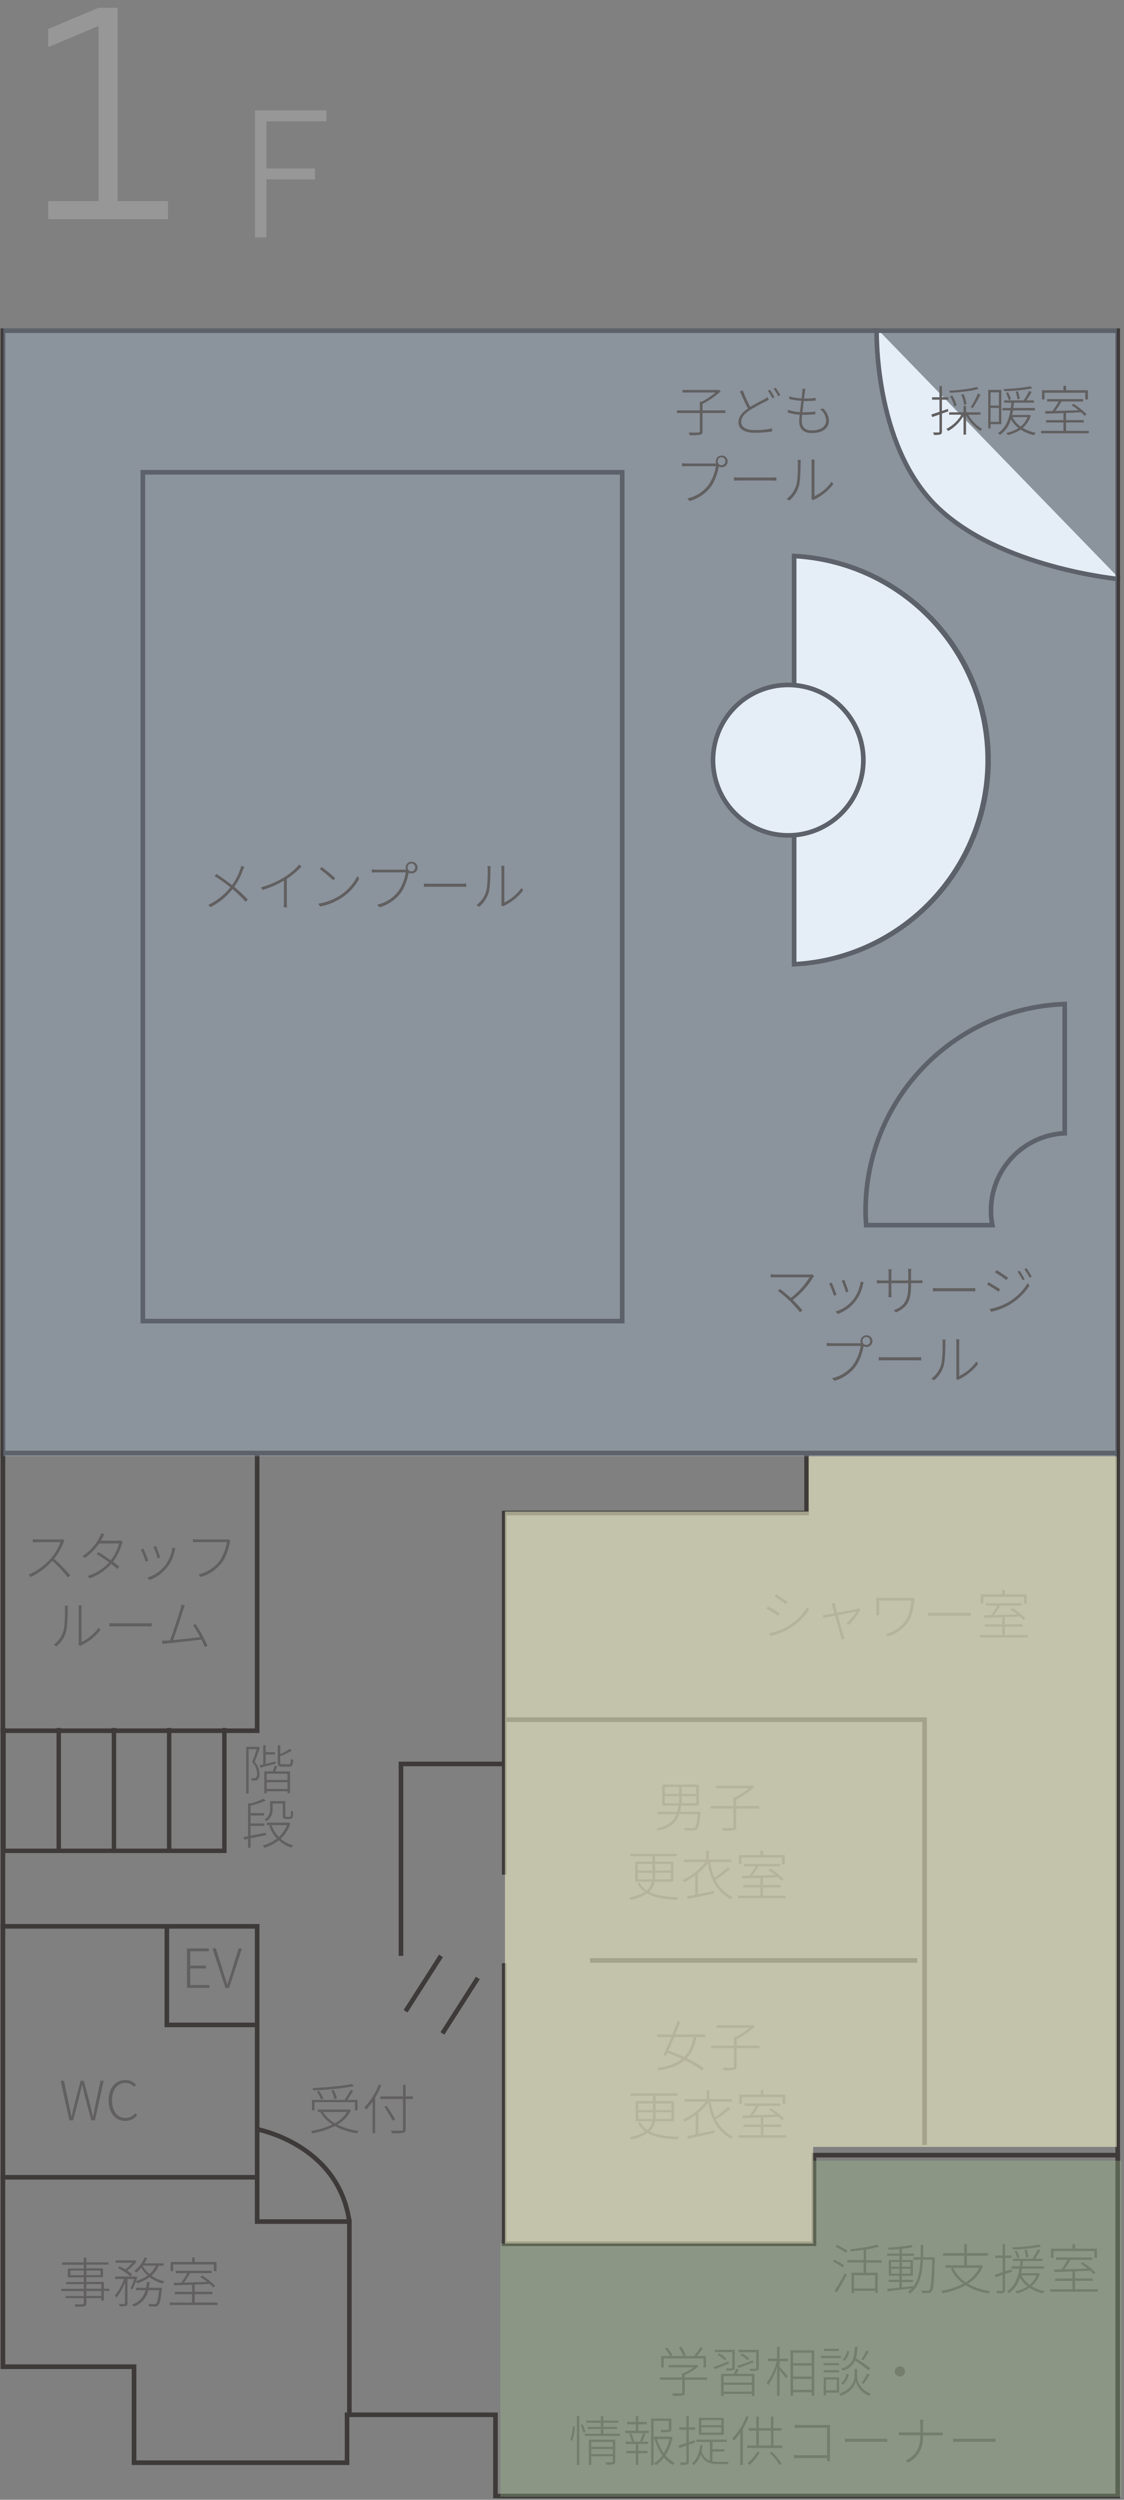 <svg xmlns="http://www.w3.org/2000/svg" width="540" height="1200" viewBox="0 0 540 1200">
  <rect x="0" y="0" width="540" height="1200" fill="#808080" stroke="none"/>
  <defs>
    <style>
      .cls-1 {
        isolation: isolate;
      }

      .cls-2 {
        fill: #979797;
      }

      .cls-3, .cls-7 {
        fill: none;
      }

      .cls-3, .cls-4, .cls-7 {
        stroke: #3e3a39;
        stroke-miterlimit: 10;
      }

      .cls-3, .cls-4 {
        stroke-width: 2.21px;
      }

      .cls-4, .cls-5 {
        fill: #fff;
      }

      .cls-6 {
        fill: #3e3a39;
      }

      .cls-7 {
        stroke-width: 2.12px;
      }

      .cls-8 {
        fill: #a8c1e4;
        opacity: 0.29;
      }

      .cls-10, .cls-11, .cls-8 {
        mix-blend-mode: multiply;
      }

      .cls-9 {
        fill: #615f5f;
      }

      .cls-10 {
        fill: #aad396;
        opacity: 0.27;
      }

      .cls-11 {
        fill: #f9f7ce;
        opacity: 0.55;
      }
    </style>
  </defs>
  <g class="cls-1">
    <g id="レイヤー_4" data-name="レイヤー 4">
      <g>
        <g>
          <path class="cls-2" d="M23.16,105.24v-8.7H47.37V12.44L23.16,22.63v-8.7L47.37,3.73H56.5V96.54H80.71v8.7Z"/>
          <path class="cls-2" d="M128,58.25V80.89h23.32v5.23H128v27.82h-5.48V53h34.28v5.22Z"/>
        </g>
        <g>
          <polyline class="cls-3" points="123.55 697.51 123.55 830.82 0.28 830.82"/>
          <polyline class="cls-3" points="0.28 924.71 123.55 924.71 123.55 1066.44 167.84 1066.44 167.84 1159.89"/>
          <line class="cls-3" x1="0.28" y1="1045.18" x2="123.55" y2="1045.18"/>
          <polyline class="cls-3" points="387.51 697.51 387.51 726.3 242.24 726.3 242.24 899.91"/>
          <polyline class="cls-3" points="242.24 825.51 444.2 825.51 444.2 1029.67"/>
          <line class="cls-3" x1="283.48" y1="941.1" x2="440.65" y2="941.1"/>
          <polyline class="cls-3" points="242.24 942.43 242.24 1077.07 391.05 1077.07 391.05 1034.55 538.09 1034.55"/>
          <polyline class="cls-3" points="192.64 938.89 192.64 846.76 242.24 846.76"/>
          <line class="cls-3" x1="194.85" y1="965.48" x2="211.87" y2="938.89"/>
          <line class="cls-3" x1="212.56" y1="976.11" x2="229.58" y2="949.51"/>
          <path class="cls-3" d="M123.55,1022.15s39,7.08,44.29,44.29"/>
          <path class="cls-4" d="M421.17,157.63s-1.77,54.92,28.34,85,88.58,35.43,88.58,35.43"/>
          <g>
            <path class="cls-5" d="M381.53,266.94a98.07,98.07,0,0,1,0,195.93Z"/>
            <path class="cls-6" d="M382.63,268.1a97,97,0,0,1,0,193.6V268.1m-2.21-2.31V464a99.18,99.18,0,0,0,0-198.23Z"/>
          </g>
          <g>
            <path class="cls-5" d="M378.65,401a36.11,36.11,0,1,1,25.52-10.57A35.87,35.87,0,0,1,378.65,401Z"/>
            <path class="cls-6" d="M378.65,329.91a35,35,0,1,1-24.74,10.25,34.75,34.75,0,0,1,24.74-10.25m0-2.21A37.21,37.21,0,1,0,405,338.6a37.09,37.09,0,0,0-26.31-10.9Z"/>
          </g>
          <path class="cls-3" d="M476.76,588.12A37.16,37.16,0,0,1,511.52,544V482a99.19,99.19,0,0,0-95.67,99.12c0,2.36.11,4.7.28,7Z"/>
          <rect class="cls-3" x="68.63" y="226.72" width="230.3" height="407.46"/>
          <path class="cls-6" d="M535.88,159.84V1197.09H239.14v-39H165.63v23H65.52V1135h-63V159.84H535.88m2.21-2.21H.28v979.61h63v46.06H167.84v-23h69.09v39H538.09V157.63Z"/>
          <line class="cls-7" x1="1.7" y1="888.47" x2="1.7" y2="829.49"/>
          <line class="cls-7" x1="28.22" y1="888.47" x2="28.22" y2="829.49"/>
          <line class="cls-7" x1="54.74" y1="888.47" x2="54.74" y2="829.49"/>
          <line class="cls-7" x1="81.27" y1="888.47" x2="81.27" y2="829.49"/>
          <polyline class="cls-3" points="124.36 972.04 80.16 972.04 80.16 925.63"/>
          <line class="cls-3" x1="538.09" y1="697.51" x2="0.28" y2="697.51"/>
          <polyline class="cls-7" points="107.79 829.49 107.79 888.47 1.6 888.47"/>
        </g>
        <rect class="cls-8" x="-1.66" y="160.9" width="541.46" height="534.93" transform="translate(-159.29 697.43) rotate(-90)"/>
        <g>
          <g>
            <path class="cls-9" d="M116.67,417.73a33.14,33.14,0,0,1-4.16,8,63,63,0,0,1,6.53,6.11l-1,1.09a60.74,60.74,0,0,0-6.37-6.14,31.27,31.27,0,0,1-10.48,8.63l-1.14-1a29.9,29.9,0,0,0,10.61-8.48,83.27,83.27,0,0,0-7.54-5.4l.86-1c2.34,1.5,5.53,3.82,7.51,5.38a29.33,29.33,0,0,0,3.93-7.65,12.7,12.7,0,0,0,.46-1.63l1.51.51A14.44,14.44,0,0,0,116.67,417.73Z"/>
            <path class="cls-9" d="M136.77,421a31.1,31.1,0,0,0,7-6l1.09,1a40.21,40.21,0,0,1-7.07,5.88v11.26a18.41,18.41,0,0,0,.13,2.39h-1.61c0-.42.1-1.54.1-2.39v-10.4a49.93,49.93,0,0,1-10.3,4.49l-.7-1.27A44.5,44.5,0,0,0,136.77,421Z"/>
            <path class="cls-9" d="M163.55,429.72a23.86,23.86,0,0,0,8.19-9.26l.8,1.41a25.27,25.27,0,0,1-8.21,9,28.89,28.89,0,0,1-10.56,4.29l-.88-1.37A26.29,26.29,0,0,0,163.55,429.72Zm-2.47-8.14-1,1a53.28,53.28,0,0,0-6.44-5.35l.91-1A61.78,61.78,0,0,1,161.08,421.58Z"/>
            <path class="cls-9" d="M197.63,413.68a2.8,2.8,0,1,1,0,5.59,2.75,2.75,0,0,1-1.32-.34l0,.13c-.52,2.83-1.87,7.1-3.85,9.65a19.35,19.35,0,0,1-10.11,6.81l-1.14-1.25a17.42,17.42,0,0,0,10.11-6.37,21.5,21.5,0,0,0,3.61-9.13h-14c-.94,0-1.61.06-2.29.08v-1.51a19.51,19.51,0,0,0,2.32.16h13.62a2.63,2.63,0,0,0,.49,0,2.35,2.35,0,0,1-.18-1A2.77,2.77,0,0,1,197.63,413.68Zm0,4.63a1.83,1.83,0,0,0,1.85-1.82,1.85,1.85,0,1,0-3.69,0A1.83,1.83,0,0,0,197.63,418.31Z"/>
            <path class="cls-9" d="M206.94,424.23h14.41c1.35,0,2.13-.05,2.65-.1v1.61c-.47,0-1.43-.08-2.63-.08H206.94c-1.43,0-2.6,0-3.3.08v-1.61C204.32,424.18,205.41,424.23,206.94,424.23Z"/>
            <path class="cls-9" d="M233.54,427.93c.75-2.47.78-7.81.78-10.59a7,7,0,0,0-.16-1.58h1.56a13.55,13.55,0,0,0-.1,1.58c0,2.76-.1,8.4-.81,11a14.08,14.08,0,0,1-4.62,6.94l-1.25-.83A12.65,12.65,0,0,0,233.54,427.93Zm7.38,5.25V417.37a14.7,14.7,0,0,0-.1-1.74h1.53a12.76,12.76,0,0,0-.07,1.74V433.2a21.33,21.33,0,0,0,8.26-6.94l.81,1.15a25.4,25.4,0,0,1-8.89,7.25,3.69,3.69,0,0,0-.78.49l-.91-.75A4.8,4.8,0,0,0,240.92,433.18Z"/>
          </g>
          <g>
            <path class="cls-9" d="M348.51,198.24h-11V207c0,1-.29,1.48-1.12,1.66a24.08,24.08,0,0,1-5,.26,7.34,7.34,0,0,0-.54-1.3c2.23.08,4.11.05,4.68,0s.7-.19.7-.63v-8.73h-11V197h11v-4.21h1a35.5,35.5,0,0,0,6.5-4.37H327.89v-1.22H345l.26-.08,1,.7a39.84,39.84,0,0,1-8.74,6.08V197h11Z"/>
            <path class="cls-9" d="M360.44,195.32c2.5-1.56,5.17-2.83,6.73-3.66a12.88,12.88,0,0,0,1.54-1l.67,1.22c-.44.28-1,.55-1.63.91A82.08,82.08,0,0,0,360.1,197c-2.57,1.69-4,3.51-4,5.59,0,2.32,2.21,3.88,6.61,3.88a37.61,37.61,0,0,0,8.24-.84v1.49a50.92,50.92,0,0,1-8.17.62c-4.68,0-8-1.46-8-5,0-2.52,1.59-4.65,4.58-6.65-1.17-2.06-2.6-5.28-3.85-8.17l1.33-.57A59.39,59.39,0,0,0,360.44,195.32Zm11.62-4.6-1,.47a28,28,0,0,0-2.15-3.64l1-.44A29.2,29.2,0,0,1,372.06,190.72Zm2.81-1-1,.46a21.74,21.74,0,0,0-2.21-3.58l1-.44A26,26,0,0,1,374.87,189.71Z"/>
            <path class="cls-9" d="M386.67,188.25c-.1.81-.23,1.87-.39,3.07h.19a42.85,42.85,0,0,0,5.4-.31l0,1.27c-1.74.16-3.33.24-5.38.24h-.34c-.24,1.74-.47,3.66-.65,5.38h.67a35.53,35.53,0,0,0,5.54-.34l0,1.3a47.17,47.17,0,0,1-5.39.26c-.31,0-.62,0-.93,0-.11,1.23-.18,2.27-.18,3,0,2.76,1.5,4.5,4.7,4.5,4.14,0,7-1.74,7-4.76a7.26,7.26,0,0,0-2.94-5.46l1.48-.29a8,8,0,0,1,2.76,5.88c0,3.85-3.41,5.9-8.24,5.9-3.17,0-6-1.4-6-5.59a29.26,29.26,0,0,1,.24-3.25,24.78,24.78,0,0,1-5.72-1l.07-1.3a22.48,22.48,0,0,0,5.78,1.07c.18-1.72.44-3.64.65-5.39a33.88,33.88,0,0,1-5.85-.91l.1-1.24a26.18,26.18,0,0,0,5.88,1c.15-1.17.26-2.24.33-3.1a6.42,6.42,0,0,0,0-1.56l1.53.11A12.24,12.24,0,0,0,386.67,188.25Z"/>
            <path class="cls-9" d="M346.63,218.68a2.8,2.8,0,1,1,0,5.59,2.75,2.75,0,0,1-1.32-.34l0,.13c-.52,2.83-1.87,7.1-3.85,9.65a19.35,19.35,0,0,1-10.11,6.81l-1.14-1.25a17.42,17.42,0,0,0,10.11-6.37,21.5,21.5,0,0,0,3.61-9.13h-14c-.94,0-1.61.06-2.29.08v-1.51a19.51,19.51,0,0,0,2.32.16h13.62a2.63,2.63,0,0,0,.49,0,2.35,2.35,0,0,1-.18-1A2.77,2.77,0,0,1,346.63,218.68Zm0,4.63a1.83,1.83,0,0,0,1.85-1.82,1.85,1.85,0,1,0-3.69,0A1.83,1.83,0,0,0,346.63,223.31Z"/>
            <path class="cls-9" d="M355.94,229.23h14.41c1.35,0,2.13,0,2.65-.1v1.61c-.47,0-1.43-.08-2.63-.08H355.94c-1.43,0-2.6,0-3.3.08v-1.61C353.32,229.18,354.41,229.23,355.94,229.23Z"/>
            <path class="cls-9" d="M382.54,232.93c.75-2.47.78-7.81.78-10.59a7,7,0,0,0-.16-1.58h1.56a13.55,13.55,0,0,0-.1,1.58c0,2.76-.1,8.4-.81,11a14.08,14.08,0,0,1-4.62,6.94l-1.25-.83A12.65,12.65,0,0,0,382.54,232.93Zm7.38,5.25V222.37a14.7,14.7,0,0,0-.1-1.74h1.53a12.76,12.76,0,0,0-.07,1.74V238.2a21.33,21.33,0,0,0,8.26-6.94l.81,1.15a25.4,25.4,0,0,1-8.89,7.25,3.69,3.69,0,0,0-.78.49l-.91-.75A4.8,4.8,0,0,0,389.92,238.18Z"/>
          </g>
          <g>
            <path class="cls-9" d="M452.54,198.51v8.63c0,.83-.24,1.2-.78,1.43a11.63,11.63,0,0,1-3.07.21,4.49,4.49,0,0,0-.42-1.17c1.25,0,2.29,0,2.6,0s.47-.11.47-.47V199c-1.27.44-2.47.86-3.51,1.2l-.36-1.25c1-.32,2.39-.76,3.87-1.28v-5.8h-3.56v-1.17h3.56v-5.4h1.2v5.4h3.07v1.17h-3.07v5.41l2.86-1,.18,1.19Zm12.63.57a19,19,0,0,0,6.69,6.86,5.2,5.2,0,0,0-.86.94,20.6,20.6,0,0,1-6.89-7.49v9.26h-1.2v-9.1a19.31,19.31,0,0,1-7.41,7.36,4,4,0,0,0-.86-1,17.59,17.59,0,0,0,7.26-6.84H456v-1.14h6.91v-3.05h1.2v3.05h6.94v1.14Zm5-12.38c-3.33,1-9.1,1.61-13.76,1.87a4.44,4.44,0,0,0-.36-1c4.57-.28,10.29-.88,13.18-1.82Zm-11.7,8.37a16.64,16.64,0,0,0-2.06-4.88l1.07-.34a18,18,0,0,1,2.1,4.81Zm4.68-.75a15.69,15.69,0,0,0-1.36-4.89l1.12-.23a16.25,16.25,0,0,1,1.41,4.81Zm3.22,1.12a40.81,40.81,0,0,0,3.46-6.55l1.19.52a57.69,57.69,0,0,1-3.69,6.5Z"/>
            <path class="cls-9" d="M475.91,203.63v2.05h-1.14V187.17h6.29v16.46Zm0-15.29v6.35h4v-6.35Zm4,14.15v-6.66h-4v6.66Zm15.31-3a12.77,12.77,0,0,1-3.87,5.9,18.79,18.79,0,0,0,6.27,2.37,4.34,4.34,0,0,0-.86,1.12,18.18,18.18,0,0,1-6.42-2.71,18.41,18.41,0,0,1-6.14,2.68,3.78,3.78,0,0,0-.73-1,18.36,18.36,0,0,0,5.88-2.36,14.18,14.18,0,0,1-3.69-4.22,13.57,13.57,0,0,1-5.28,7.52,3.81,3.81,0,0,0-.94-.89c3.88-2.39,5.36-6.94,6-10.92h-3.82v-1.12h4c.13-.91.2-1.79.28-2.57h-3.48v-1.09h9.36a33.77,33.77,0,0,0,2.62-4.5l1.25.44a47.24,47.24,0,0,1-2.55,4.06h3.57v1.09h-9.55c-.07.81-.18,1.69-.31,2.57h10.4V197H486.68c-.13.71-.26,1.46-.42,2.19h8l.24-.06Zm.73-13.08a79.21,79.21,0,0,1-13.47,1.35,3.6,3.6,0,0,0-.33-1,91.25,91.25,0,0,0,13-1.32ZM484.62,192a19.25,19.25,0,0,0-1.32-3.41l1-.26a18,18,0,0,1,1.38,3.25Zm1.8,8.24a12.48,12.48,0,0,0,3.92,4.53,10.74,10.74,0,0,0,3.3-4.53Zm2.41-8.55A31.14,31.14,0,0,0,488,188l1.06-.19a35.24,35.24,0,0,1,.84,3.57Z"/>
            <path class="cls-9" d="M523.1,206.85V208H500.17v-1.17h10.74v-4h-8.32v-1.14h8.32V198.3c-3.3.13-6.37.21-8.71.28l-.08-1.22c1,0,2.24,0,3.56-.07a41.86,41.86,0,0,0,2.89-4.56h-5.49v-1.14h17.24v1.14H510a52.19,52.19,0,0,1-3,4.53c3.33-.08,7.25-.21,11.15-.34a28.37,28.37,0,0,0-3.33-2.34l.89-.7a28.82,28.82,0,0,1,6.29,5l-.91.76a16.72,16.72,0,0,0-1.69-1.72c-2.42.13-4.89.21-7.25.31v3.44h8.52v1.14h-8.52v4Zm-21.29-15.08h-1.22v-4.42h10.32v-2.13h1.25v2.13h10.5v4.42h-1.25v-3.25h-19.6Z"/>
          </g>
          <g>
            <path class="cls-9" d="M390.65,613.18A40.23,40.23,0,0,1,380.87,624c1.62,1.61,3.62,3.75,4.66,5l-1.2.94a62,62,0,0,0-4.55-5.1,63.55,63.55,0,0,0-6.08-5.2l1.06-.86c.89.63,3.33,2.6,5.13,4.27a34.64,34.64,0,0,0,9-9.91H372.71c-1,0-1.95,0-2.44.1v-1.56a16.28,16.28,0,0,0,2.44.16h16.15a3.81,3.81,0,0,0,1.22-.13l1.09.86A4.5,4.5,0,0,0,390.65,613.18Z"/>
            <path class="cls-9" d="M401.91,621.5l-1.25.47a56.43,56.43,0,0,0-2.31-5.8l1.22-.49C400,616.64,401.41,620.18,401.91,621.5Zm12.71-5a18.78,18.78,0,0,1-12.09,14.25l-1.12-1.15a17.63,17.63,0,0,0,8.38-5.56,18.48,18.48,0,0,0,3.71-8.89l1.43.44C414.8,615.94,414.7,616.28,414.62,616.51Zm-7,3.43-1.22.47a47,47,0,0,0-2-5.59l1.25-.42C406,615.42,407.32,618.85,407.6,619.94Z"/>
            <path class="cls-9" d="M430.48,630,429.36,629c4.53-1.84,7-4.08,7-11.88v-1.14h-8.14v4.6c0,.83.08,2,.1,2.13h-1.5c0-.1.1-1.25.1-2.13v-4.6h-3.17c-1,0-2.34.08-2.47.08v-1.49c.1,0,1.48.13,2.47.13h3.17v-3.77a12.76,12.76,0,0,0-.1-1.61h1.5c0,.08-.1.78-.1,1.59v3.79h8.14V611.1c0-1-.11-1.85-.11-2h1.54c0,.1-.11,1-.11,2v3.56h3.41a15.39,15.39,0,0,0,2.08-.13V616c-.1,0-1.07-.08-2.08-.08h-3.41v.93C437.68,624.1,436.23,627.43,430.48,630Z"/>
            <path class="cls-9" d="M451.49,618.41h14.4a23.59,23.59,0,0,0,2.66-.11v1.62c-.47,0-1.43-.08-2.63-.08H451.49c-1.43,0-2.6,0-3.3.08V618.3C448.86,618.36,450,618.41,451.49,618.41Z"/>
            <path class="cls-9" d="M480.48,618.93l-.75,1.17a55.24,55.24,0,0,0-5.54-3.46l.73-1.12C476.35,616.28,479.49,618.2,480.48,618.93Zm3.59,6.37a26.68,26.68,0,0,0,9.7-9.41l.8,1.32a29.57,29.57,0,0,1-9.8,9.26,31.35,31.35,0,0,1-8.58,3.25l-.78-1.35A28.36,28.36,0,0,0,484.07,625.3Zm.21-11.94-.81,1.12a57.73,57.73,0,0,0-5.43-3.66l.75-1.12C480.22,610.53,483.29,612.61,484.28,613.36Zm8,.73-1,.49a28.87,28.87,0,0,0-2.42-4.1l1-.47A37.13,37.13,0,0,1,492.26,614.09Zm3.35-1.27-1,.49a27.6,27.6,0,0,0-2.49-4.06l1-.46A33.69,33.69,0,0,1,495.61,612.82Z"/>
            <path class="cls-9" d="M416.18,641a2.8,2.8,0,1,1,0,5.59,2.75,2.75,0,0,1-1.32-.34l0,.13c-.52,2.84-1.87,7.1-3.85,9.65a19.33,19.33,0,0,1-10.11,6.81l-1.15-1.25a17.41,17.41,0,0,0,10.12-6.37,21.52,21.52,0,0,0,3.61-9.12h-14c-.94,0-1.61,0-2.29.08v-1.51a19.48,19.48,0,0,0,2.31.15h13.63a4,4,0,0,0,.49,0,2.43,2.43,0,0,1-.18-1A2.77,2.77,0,0,1,416.18,641Zm0,4.63a1.83,1.83,0,0,0,1.85-1.82,1.85,1.85,0,1,0-3.69,0A1.83,1.83,0,0,0,416.18,645.63Z"/>
            <path class="cls-9" d="M425.49,651.56h14.4a23.59,23.59,0,0,0,2.66-.11v1.62c-.47,0-1.43-.08-2.63-.08H425.49c-1.43,0-2.6,0-3.3.08v-1.62C422.86,651.51,424,651.56,425.49,651.56Z"/>
            <path class="cls-9" d="M452.09,655.25c.75-2.47.78-7.8.78-10.58a7.14,7.14,0,0,0-.16-1.59h1.56a13.74,13.74,0,0,0-.1,1.59c0,2.75-.11,8.4-.81,11a14,14,0,0,1-4.63,6.94l-1.25-.83A12.59,12.59,0,0,0,452.09,655.25Zm7.38,5.25V644.69c0-.88-.08-1.45-.1-1.74h1.53a12.3,12.3,0,0,0-.08,1.74v15.84a21.46,21.46,0,0,0,8.27-6.94l.81,1.14A25.38,25.38,0,0,1,461,662a4.08,4.08,0,0,0-.78.5l-.91-.76A4.74,4.74,0,0,0,459.47,660.5Z"/>
          </g>
          <g>
            <path class="cls-9" d="M336.61,869.72s0,.44-.05.62c-.5,5.07-1,7-1.8,7.8a2.62,2.62,0,0,1-1.76.57,40.11,40.11,0,0,1-4-.13,2.44,2.44,0,0,0-.42-1.14c1.74.15,3.48.18,4.06.18s.88,0,1.14-.26c.62-.52,1.07-2.29,1.51-6.47h-9c-1.3,3.71-4,6.5-10.25,7.93a4,4,0,0,0-.7-1.07c5.83-1.25,8.37-3.67,9.6-6.86h-9.05v-1.17h9.44a24,24,0,0,0,.59-3h-7.75V856.69h17.58v10.06h-8.53a28.44,28.44,0,0,1-.57,3Zm-17.19-8.56h6.84v-3.35h-6.84Zm0,4.47h6.84v-3.38h-6.84Zm15.08-7.82h-7v3.35h7Zm0,4.44h-7v3.38h7Z"/>
            <path class="cls-9" d="M364.64,868.21h-11v8.71c0,1-.29,1.48-1.12,1.66a23.25,23.25,0,0,1-5,.26,8.26,8.26,0,0,0-.55-1.3c2.24.08,4.11.05,4.68,0s.7-.18.7-.63v-8.73h-11V867h11v-4.21h1a35.16,35.16,0,0,0,6.5-4.37H344v-1.22h17.13l.26-.08,1,.7a39.65,39.65,0,0,1-8.74,6.09V867h11Z"/>
            <path class="cls-9" d="M314.48,903.28a8.14,8.14,0,0,1-2.6,4.86c3.33,1.77,7.88,2.35,14,2.61a2.94,2.94,0,0,0-.55,1.24c-6.24-.33-11-1-14.45-3.07a21.64,21.64,0,0,1-7.81,3.05,7.36,7.36,0,0,0-.75-1.09,21.72,21.72,0,0,0,7.44-2.68,11.87,11.87,0,0,1-3.49-4.09l1-.41a10.71,10.71,0,0,0,3.44,3.77,7.06,7.06,0,0,0,2.44-4.19h-8v-9.64h8.27v-2.58H302.76v-1.17h22.38v1.17H314.72v2.58h8.81v9.64Zm-8.08-5.35h7v-3.18h-7Zm7,4.26c.05-.65.07-1.33.07-2V899h-7v3.2Zm8.91-3.2h-7.56v1.2c0,.67,0,1.35-.08,2h7.64Zm-7.56-4.24v3.18h7.56v-3.18Z"/>
            <path class="cls-9" d="M350.68,897.15a55,55,0,0,1-7,5.25,20.47,20.47,0,0,0,8.19,8.37,3.13,3.13,0,0,0-.91,1c-6.94-4.37-9.57-9.52-10.92-17.42a26.72,26.72,0,0,1-4.79,5v10l7.8-1.62.08,1.15c-4.55,1-9.46,2-12.76,2.76l-.42-1.23,4.06-.83v-9.26a30.89,30.89,0,0,1-5.36,3.18,5.8,5.8,0,0,0-.7-1.07,27.57,27.57,0,0,0,10.84-8.53H328.65v-1.25h10.61v-4.29h1.28v4.29H351.3v1.25H341.19a30.42,30.42,0,0,0,2.05,7.46,50,50,0,0,0,6.4-5Z"/>
            <path class="cls-9" d="M377.48,910v1.17H354.55V910h10.74v-4H357v-1.14h8.32v-3.41c-3.3.13-6.37.21-8.71.29l-.08-1.22c1,0,2.24,0,3.56-.08A41.72,41.72,0,0,0,363,895.9h-5.49v-1.15H374.7v1.15H364.38a52,52,0,0,1-3,4.52c3.33-.08,7.25-.21,11.15-.34a29.61,29.61,0,0,0-3.33-2.34l.89-.7a28.83,28.83,0,0,1,6.29,5.05l-.91.75a17.79,17.79,0,0,0-1.69-1.72c-2.42.13-4.89.21-7.25.32v3.43h8.52V906h-8.52v4Zm-21.29-15.08H355v-4.42h10.33v-2.14h1.25v2.14H377v4.42h-1.25v-3.25h-19.6Z"/>
          </g>
          <g>
            <path class="cls-9" d="M374.57,774.51l-.78,1.17a55.24,55.24,0,0,0-5.54-3.46l.75-1.12C370.41,771.85,373.55,773.78,374.57,774.51Zm3.58,6.37a26.56,26.56,0,0,0,9.68-9.42l.83,1.33a29.87,29.87,0,0,1-9.83,9.26,31,31,0,0,1-8.58,3.25L369.5,784A28.3,28.3,0,0,0,378.15,780.88Zm.21-11.94-.83,1.12a58,58,0,0,0-5.41-3.67l.73-1.11C374.28,766.11,377.35,768.19,378.36,768.94Z"/>
            <path class="cls-9" d="M401.27,770.84l.91,3.35c3.9-.72,8.81-1.69,9.59-1.87a3.65,3.65,0,0,0,.81-.26l.83.6a32,32,0,0,1-5.56,7.28l-1.2-.62a26.52,26.52,0,0,0,4.84-5.75c-.57.1-4.94,1-9,1.74,1,3.85,2.41,8.77,2.73,9.78.18.52.33,1.12.52,1.56l-1.49.39a7.85,7.85,0,0,0-.31-1.66c-.31-1-1.66-6-2.73-9.81l-5.54,1.12-.36-1.32c.7-.06,1.3-.16,2-.29.39-.05,1.77-.31,3.56-.65-.44-1.61-.81-2.89-.94-3.3a5,5,0,0,0-.54-1.41l1.48-.36C401,769.7,401.11,770.19,401.27,770.84Z"/>
            <path class="cls-9" d="M439.28,768.5c-.47,3.3-1,6.94-2.78,9.75a17.85,17.85,0,0,1-9.83,7.25l-1.12-1.09a16.76,16.76,0,0,0,9.75-6.83c1.56-2.42,2.26-6,2.53-9.24H422.38v5.75c0,.37,0,.83.05,1.38H421c.05-.55.05-1,.05-1.38V768.5a11.6,11.6,0,0,0-.08-1.48c.63.05,1.46.05,2.53.05h13.91a4.2,4.2,0,0,0,1.14-.13l1,.68A4.19,4.19,0,0,0,439.28,768.5Z"/>
            <path class="cls-9" d="M449.26,774.22h14.41c1.35,0,2.13-.05,2.65-.1v1.61c-.47,0-1.43-.08-2.62-.08H449.26c-1.43,0-2.6,0-3.3.08v-1.61C446.64,774.17,447.73,774.22,449.26,774.22Z"/>
            <path class="cls-9" d="M493.67,784.88v1.17H470.74v-1.17h10.74v-4h-8.32v-1.15h8.32v-3.4c-3.3.13-6.37.21-8.71.28l-.08-1.22c1,0,2.24,0,3.56-.08a40.78,40.78,0,0,0,2.89-4.55h-5.49v-1.14h17.24v1.14H480.57a52.19,52.19,0,0,1-3,4.53c3.33-.08,7.25-.21,11.15-.34a28.37,28.37,0,0,0-3.33-2.34l.89-.7a28.82,28.82,0,0,1,6.29,5l-.91.76A15.77,15.77,0,0,0,490,776c-2.42.13-4.89.21-7.25.31v3.43h8.52v1.15h-8.52v4ZM472.38,769.8h-1.22v-4.42h10.32v-2.13h1.25v2.13h10.5v4.42H492v-3.25h-19.6Z"/>
          </g>
          <g>
            <path class="cls-9" d="M30.54,740.39A31.71,31.71,0,0,1,26,748.32a73.08,73.08,0,0,1,7.77,7.93l-1.12,1a66.93,66.93,0,0,0-7.51-8,33.05,33.05,0,0,1-10.4,7.78l-1-1.12a30.08,30.08,0,0,0,10.74-7.85A24.69,24.69,0,0,0,29,740.31H18.11c-.83,0-2.26.11-2.37.11v-1.54c.16,0,1.56.13,2.37.13H28.64a5.64,5.64,0,0,0,1.51-.15l.86.67A4.73,4.73,0,0,0,30.54,740.39Z"/>
            <path class="cls-9" d="M49.26,738.18c-.24.44-.52.94-.84,1.43h8a3.66,3.66,0,0,0,1.38-.18l1.17.67a6.46,6.46,0,0,0-.44,1.1,27.16,27.16,0,0,1-4.22,8.5c1.1.8,2.11,1.58,3,2.31l-1,1.12c-.8-.73-1.82-1.53-2.91-2.37a24.3,24.3,0,0,1-10.25,6.87L42,756.56A22.68,22.68,0,0,0,52.4,750c-1.95-1.43-4.11-2.86-6-4l.89-.89c1.92,1.12,4,2.5,5.95,3.88a23.86,23.86,0,0,0,4-8.06H47.62a27.16,27.16,0,0,1-6.89,6.94l-1.12-.86A23.52,23.52,0,0,0,48,737.63a7.92,7.92,0,0,0,.63-1.63l1.53.49C49.83,737,49.46,737.74,49.26,738.18Z"/>
            <path class="cls-9" d="M71.25,749.2l-1.25.47a54.24,54.24,0,0,0-2.31-5.8l1.22-.49C69.35,744.34,70.76,747.88,71.25,749.2Zm12.72-5a18.83,18.83,0,0,1-12.09,14.25l-1.12-1.14a17.74,17.74,0,0,0,8.37-5.57,18.58,18.58,0,0,0,3.72-8.89l1.43.44C84.15,743.64,84.05,744,84,744.21Zm-7,3.43-1.22.47a47,47,0,0,0-2-5.59l1.25-.41C75.39,743.12,76.66,746.55,77,747.64Z"/>
            <path class="cls-9" d="M110.41,740.54c-.55,2.84-1.87,7.1-3.87,9.65A19.26,19.26,0,0,1,96.45,757l-1.15-1.24a17.46,17.46,0,0,0,10.12-6.37,21.8,21.8,0,0,0,3.59-9.13H95c-.94,0-1.64,0-2.29.08v-1.51A19.18,19.18,0,0,0,95,739h13.63a3.23,3.23,0,0,0,1-.11l1,.65A2.77,2.77,0,0,0,110.41,740.54Z"/>
            <path class="cls-9" d="M30.43,783c.76-2.47.78-7.8.78-10.58a7.81,7.81,0,0,0-.15-1.59h1.56a11.65,11.65,0,0,0-.11,1.59c0,2.76-.1,8.4-.8,11a13.94,13.94,0,0,1-4.63,6.94l-1.25-.83A12.57,12.57,0,0,0,30.43,783Zm7.39,5.25V772.4a14.19,14.19,0,0,0-.11-1.75h1.54a12.38,12.38,0,0,0-.08,1.75v15.83a21.51,21.51,0,0,0,8.27-6.94l.8,1.14a25.43,25.43,0,0,1-8.89,7.26,4.32,4.32,0,0,0-.78.49l-.91-.75A4.46,4.46,0,0,0,37.82,788.2Z"/>
            <path class="cls-9" d="M55.83,779.26H70.24c1.35,0,2.13,0,2.65-.1v1.61c-.47,0-1.43-.08-2.62-.08H55.83c-1.43,0-2.6,0-3.3.08v-1.61C53.21,779.21,54.3,779.26,55.83,779.26Z"/>
            <path class="cls-9" d="M88,772.81c-.7,2.37-3.58,11.31-4.86,14.48,4.21-.36,10.12-1,13-1.43a43.26,43.26,0,0,0-3.44-5.69l1.23-.57A71.83,71.83,0,0,1,99.7,790l-1.38.63a34,34,0,0,0-1.56-3.56c-3.87.46-13.08,1.53-16.67,1.84-.65.05-1.27.13-2,.24l-.26-1.56a19.77,19.77,0,0,0,2.18-.06c.47,0,1-.07,1.64-.13,1.35-3.27,4.29-12.42,5-14.87a13.11,13.11,0,0,0,.44-2.21l1.69.34C88.6,771.25,88.36,771.75,88,772.81Z"/>
          </g>
          <g>
            <path class="cls-9" d="M334.64,977.88c-.89,4.26-2.27,7.62-4.68,10.16a49.89,49.89,0,0,1,8.19,4.74l-.94,1.11a50.31,50.31,0,0,0-8.27-4.88c-2.78,2.41-6.76,4-12.48,4.83a3.53,3.53,0,0,0-.65-1.14c5.41-.76,9.15-2.16,11.83-4.34-2.34-1.1-4.76-2.08-7-2.92-.24.52-.47,1-.68,1.46l-1.22-.47c1.09-2.21,2.49-5.35,3.82-8.55h-6.89v-1.25H323c.94-2.26,1.82-4.5,2.52-6.4l1.33.26c-.7,1.85-1.56,4-2.47,6.14h14.45v1.25Zm-10.74,0c-1,2.29-1.93,4.55-2.81,6.5,2.44.83,5.07,1.9,7.57,3,2.39-2.37,3.74-5.51,4.62-9.54Z"/>
            <path class="cls-9" d="M364.87,983.21h-11v8.71c0,1-.29,1.48-1.12,1.66a23.36,23.36,0,0,1-5,.26,8.18,8.18,0,0,0-.54-1.3c2.23.08,4.1.05,4.68,0s.7-.18.7-.63v-8.73h-11V982h11v-4.21h1a35.5,35.5,0,0,0,6.5-4.37H344.26v-1.22h17.13l.26-.08,1,.7a39.82,39.82,0,0,1-8.73,6.09V982h11Z"/>
            <path class="cls-9" d="M314.72,1018.28a8.14,8.14,0,0,1-2.6,4.86c3.33,1.77,7.88,2.35,14,2.61a3.06,3.06,0,0,0-.54,1.24c-6.24-.33-11-1-14.46-3.07a21.5,21.5,0,0,1-7.8,3.05,7.36,7.36,0,0,0-.75-1.09,21.65,21.65,0,0,0,7.43-2.68,12,12,0,0,1-3.48-4.09l1-.41a10.68,10.68,0,0,0,3.43,3.77,7.13,7.13,0,0,0,2.45-4.19h-8v-9.64h8.27v-2.58H303v-1.17h22.39v1.17H315v2.58h8.82v9.64Zm-8.09-5.35h7.05v-3.18h-7.05Zm7,4.26c0-.65.08-1.33.08-2V1014h-7.05v3.2Zm8.92-3.2H315v1.2c0,.67,0,1.35-.07,2h7.64Zm-7.57-4.24v3.18h7.57v-3.18Z"/>
            <path class="cls-9" d="M350.91,1012.15a53.64,53.64,0,0,1-7,5.25,20.47,20.47,0,0,0,8.19,8.37,3.37,3.37,0,0,0-.91,1c-6.94-4.37-9.56-9.52-10.92-17.42a26.65,26.65,0,0,1-4.78,5v10l7.8-1.62.08,1.15c-4.55,1-9.47,2-12.77,2.76l-.41-1.23,4-.83v-9.26a30.43,30.43,0,0,1-5.35,3.18,5.85,5.85,0,0,0-.71-1.07,27.61,27.61,0,0,0,10.85-8.53H328.89v-1.25H339.5v-4.29h1.27v4.29h10.77v1.25H341.42a30.41,30.41,0,0,0,2.06,7.46,49.15,49.15,0,0,0,6.39-5Z"/>
            <path class="cls-9" d="M377.72,1025v1.17H354.79V1025h10.73v-4H357.2v-1.14h8.32v-3.41c-3.3.13-6.37.21-8.71.29l-.07-1.22c1,0,2.23,0,3.56-.08a41.65,41.65,0,0,0,2.88-4.55H357.7v-1.15h17.24v1.15H364.61a47.78,47.78,0,0,1-3,4.52c3.33-.08,7.26-.21,11.16-.34a31.55,31.55,0,0,0-3.33-2.34l.88-.7a28.91,28.91,0,0,1,6.3,5.05l-.91.75a19,19,0,0,0-1.69-1.72c-2.42.13-4.89.21-7.26.32v3.43h8.53V1021h-8.53v4Zm-21.3-15.08H355.2v-4.42h10.32v-2.14h1.25v2.14h10.51v4.42H376v-3.25H356.42Z"/>
          </g>
          <g>
            <path class="cls-9" d="M404.89,1088.43c-1.07-.73-3.15-2-4.74-2.84l.68-.88c1.56.81,3.69,2,4.76,2.7Zm-4,11.23a71.75,71.75,0,0,0,5-8.48l.91.81c-1.38,2.73-3.3,6.16-4.78,8.5Zm1.24-22a44.32,44.32,0,0,1,5,2.75l-.73,1a49.89,49.89,0,0,0-4.94-2.91Zm14,8.5V1091h5.54v9.67h-1.19v-1H410.29v1.15H409.1V1091h5.8v-4.89h-7.8v-1.2h7.8V1080c-2.06.31-4.14.52-6.11.73a8.06,8.06,0,0,0-.37-1c4.55-.5,10-1.3,12.93-2.26l1,1a45.47,45.47,0,0,1-6.27,1.4v5.12h7.47v1.2Zm4.35,6.06H410.29v6.34h10.15Z"/>
            <path class="cls-9" d="M449.11,1084.22c-.33,11.1-.62,14.63-1.48,15.7a1.82,1.82,0,0,1-1.61.78,26.26,26.26,0,0,1-3.12,0,3.67,3.67,0,0,0-.36-1.2c1.35.11,2.59.11,3.09.11a1,1,0,0,0,.93-.34c.68-.83,1-4.42,1.31-14.56h-4.48c-.31,6.91-1.48,12.84-6.26,16.27a4,4,0,0,0-1-.83,11.62,11.62,0,0,0,1.9-1.64c-4.19.52-8.53,1-11.6,1.41l-.2-1.17c1.58-.16,3.64-.37,5.85-.63v-2.67h-5.15v-1.07h5.15v-1.92H427v-7.6h5.1v-2h-5.91v-1.06h5.91v-2.19c-1.75.18-3.57.29-5.18.36a4.38,4.38,0,0,0-.34-1,85.77,85.77,0,0,0,11.26-1.28l.73,1a49.07,49.07,0,0,1-5.28.84v2.29h5.83v1.06h-5.83v2h5.28v7.6h-5.28v1.92h5.31v1.07h-5.31v2.54c1.77-.18,3.64-.41,5.46-.62v.29c2.5-3.28,3.25-7.83,3.51-12.95h-3.46v-1.17h3.49c.08-1.93.08-3.9.08-5.93h1.19c0,2,0,4-.08,5.93h5.67Zm-21,3.87h4v-2.26h-4Zm4,3.33v-2.34h-4v2.34Zm1.19-5.59v2.26h4.16v-2.26Zm4.16,3.25h-4.16v2.34h4.16Z"/>
            <path class="cls-9" d="M472.25,1087.91a18.38,18.38,0,0,1-7.17,8.37,29,29,0,0,0,10.63,3.51,6.19,6.19,0,0,0-.8,1.14,28.65,28.65,0,0,1-11-3.92,35.45,35.45,0,0,1-11,3.82,6.66,6.66,0,0,0-.73-1.17,34.91,34.91,0,0,0,10.63-3.43,18.85,18.85,0,0,1-6-7.15l1.12-.44a17.26,17.26,0,0,0,6,6.94,17.37,17.37,0,0,0,6.53-6.94H454.21v-1.23h9.05v-4.57h-10.2v-1.28h10.2v-4.26h1.24v4.26h10.22v1.28H464.5v4.57h6.66l.29-.05Z"/>
            <path class="cls-9" d="M482.86,1091.63v7.59c0,.86-.23,1.19-.75,1.43a10.42,10.42,0,0,1-3.1.23,4.56,4.56,0,0,0-.41-1.17c1.24,0,2.31,0,2.6,0s.49-.1.49-.49V1092c-1.25.44-2.42.83-3.43,1.17l-.29-1.25c1-.29,2.32-.73,3.72-1.2v-6.84h-3.56v-1.17h3.56v-5.4h1.17v5.4H486v1.17h-3.09v6.45l3.07-1,.15,1.2Zm16.67-.08a12.84,12.84,0,0,1-3.88,5.9,18.88,18.88,0,0,0,6.27,2.37,4.46,4.46,0,0,0-.86,1.11,18.17,18.17,0,0,1-6.42-2.7,18.41,18.41,0,0,1-6.14,2.68,3.62,3.62,0,0,0-.73-1,18.15,18.15,0,0,0,5.88-2.37,14.14,14.14,0,0,1-3.69-4.21,13.57,13.57,0,0,1-5.28,7.52,3.65,3.65,0,0,0-.94-.89c3.88-2.39,5.36-6.94,6-10.92H486v-1.12h4c.13-.91.21-1.79.28-2.57h-3.66v-1.09h9.33a28.39,28.39,0,0,0,2.63-4.5l1.25.44a44.9,44.9,0,0,1-2.55,4.06h3.56v1.09h-9.33c-.08.81-.19,1.69-.32,2.57h10.41v1.12H491c-.13.7-.26,1.46-.42,2.19h8l.26-.06Zm.54-13.08a79.21,79.21,0,0,1-13.47,1.35,3.72,3.72,0,0,0-.36-1,92.73,92.73,0,0,0,13.05-1.32Zm-11.31,5.59a23.27,23.27,0,0,0-1.32-3.41l1-.26a22.27,22.27,0,0,1,1.37,3.25Zm2,8.24a12.7,12.7,0,0,0,3.9,4.53,11.21,11.21,0,0,0,3.33-4.53Zm2.23-8.55c-.15-.94-.49-2.5-.8-3.69l1.06-.19a34.28,34.28,0,0,1,.84,3.59Z"/>
            <path class="cls-9" d="M527.43,1098.93v1.17H504.49v-1.17h10.74v-4h-8.32v-1.15h8.32v-3.4c-3.3.13-6.37.21-8.71.28l-.08-1.22c1,0,2.24,0,3.56-.08a39.39,39.39,0,0,0,2.89-4.55H507.4v-1.14h17.24v1.14H514.32a50,50,0,0,1-3,4.53c3.33-.08,7.25-.21,11.15-.34a29.13,29.13,0,0,0-3.32-2.34l.88-.7a28.82,28.82,0,0,1,6.29,5l-.91.76a15.74,15.74,0,0,0-1.69-1.72c-2.42.13-4.89.21-7.25.31v3.43H525v1.15h-8.53v4Zm-21.3-15.08h-1.22v-4.42h10.32v-2.13h1.25v2.13H527v4.42h-1.24v-3.25H506.13Z"/>
          </g>
          <g>
            <path class="cls-9" d="M168.61,1013.13a16.66,16.66,0,0,1-6.5,6.74,32.19,32.19,0,0,0,10.19,3.07,6.2,6.2,0,0,0-.78,1.14,31.11,31.11,0,0,1-10.63-3.51,39.26,39.26,0,0,1-10.79,3.51,5.14,5.14,0,0,0-.7-1.14,36.36,36.36,0,0,0,10.32-3.1,17.55,17.55,0,0,1-5.88-6h-1.17v-1.17h14.82l.29-.08Zm-17.52-.1h-1.2v-5h15.65a35.4,35.4,0,0,0,2.86-4.79l1.23.47c-.84,1.4-1.88,3.07-2.79,4.32h4.94v5h-1.22v-3.9H151.09Zm18.9-11.57a139.42,139.42,0,0,1-19.5,2,4.12,4.12,0,0,0-.31-1.09c6.58-.34,14.66-1,18.9-2Zm-15.73,6.37a19.63,19.63,0,0,0-2-3.75l1.07-.33a17.25,17.25,0,0,1,2,3.66Zm.94,6a16.83,16.83,0,0,0,5.72,5.41,15.74,15.74,0,0,0,5.79-5.41Zm5.43-6.21a17,17,0,0,0-1.43-4.09l1.14-.26a18.19,18.19,0,0,1,1.49,4.06Z"/>
            <path class="cls-9" d="M183.15,1001a39.56,39.56,0,0,1-2.92,6v17H179V1008.9a25.85,25.85,0,0,1-3.15,3.82,6.22,6.22,0,0,0-.81-1.15,30.76,30.76,0,0,0,6.92-10.92Zm15.23,6.58h-3.51V1022c0,1.22-.39,1.63-1.22,1.84a24.85,24.85,0,0,1-5.28.21,8.76,8.76,0,0,0-.54-1.27c2.34.07,4.39.07,5,.05s.8-.21.8-.81V1007.6H182.73v-1.25h10.89v-5.57h1.25v5.57h3.51Zm-9.7,10.42a75.56,75.56,0,0,0-4.05-6.65l1.06-.52c1.46,2.1,3.25,4.91,4.11,6.47Z"/>
          </g>
          <g>
            <path class="cls-9" d="M89.84,935.34h10.48v1.33H91.4v6.91h7.51v1.33H91.4v8h9.2v1.35H89.84Z"/>
            <path class="cls-9" d="M102.09,935.34h1.66l3.41,10.9c.7,2.29,1.19,4,2,6.34h.1c.78-2.29,1.27-4.05,2-6.34l3.38-10.9h1.59l-6.16,19H108.3Z"/>
          </g>
          <g>
            <path class="cls-9" d="M29.12,998.83h1.61l2.29,11c.44,2.06.85,4.11,1.27,6.19h.1c.47-2.08,1-4.13,1.46-6.19l2.89-11h1.53l2.91,11c.5,2.06,1,4.11,1.46,6.19h.13c.39-2.08.78-4.13,1.19-6.19l2.32-11h1.51l-4.16,19H43.86l-3.36-12.67c-.31-1.5-.65-2.8-1-4.29h-.11c-.31,1.49-.7,2.79-1,4.29l-3.25,12.67H33.35Z"/>
            <path class="cls-9" d="M52.18,1008.3c0-6.06,3.35-9.81,8.16-9.81a6.53,6.53,0,0,1,5,2.29l-.88,1a5.31,5.31,0,0,0-4.11-1.9c-4,0-6.52,3.22-6.52,8.34s2.47,8.48,6.44,8.48a6.07,6.07,0,0,0,4.71-2.29l.88,1a7.08,7.08,0,0,1-5.66,2.7C55.51,1018.12,52.18,1014.35,52.18,1008.3Z"/>
          </g>
          <g>
            <path class="cls-9" d="M52.6,1099.76H49.89v4.63H48.67v-1.2H41.49v2.31c0,1-.31,1.41-1,1.62a20.89,20.89,0,0,1-4.22.2,5.56,5.56,0,0,0-.46-1.14c1.74,0,3.35,0,3.77,0s.65-.16.65-.65v-2.34H31.54v-1h8.71v-2.39H29.4v-1.09H40.25v-2.24H31.8v-1h8.45v-2.24H32.58v-4.23h7.67v-1.83H29.85V1086h10.4v-2.29h1.24V1086H52.15v1.09H41.49v1.83h8v4.23h-8v2.24h8.4v3.28H52.6Zm-12.35-7.59v-2.24H33.8v2.24Zm1.24-2.24v2.24h6.79v-2.24Zm0,8.74h7.18v-2.24H41.49Zm7.18,1.09H41.49v2.39h7.18Z"/>
            <path class="cls-9" d="M76.23,1087.62a12.56,12.56,0,0,1-3.43,4.75,17.22,17.22,0,0,0,6.19,2.76,5.65,5.65,0,0,0-.84,1.07,19,19,0,0,1-6.29-3.07,21.29,21.29,0,0,1-5.9,2.94,4.46,4.46,0,0,0-.68-.94,22.68,22.68,0,0,1-1.69,3.87l-.93-.49a23.13,23.13,0,0,0,1.79-4.52H61.23v11.64c0,.76-.13,1.1-.7,1.33a12,12,0,0,1-3,.18,4.45,4.45,0,0,0-.42-1.14c1.23,0,2.24,0,2.55,0s.39-.1.39-.36V1095.6A24.35,24.35,0,0,1,55.9,1103a4.6,4.6,0,0,0-.76-1.09,22.15,22.15,0,0,0,4.42-7.93H55.3v-1.17H65l.18-.06.83.29c-.18.62-.42,1.25-.62,1.9a18.53,18.53,0,0,0,5.59-2.58,15.08,15.08,0,0,1-3.15-3.79,17.83,17.83,0,0,1-2.34,2.34,4.49,4.49,0,0,0-1-.78,16.15,16.15,0,0,0,5-6.48l1.22.34a17.17,17.17,0,0,1-1.33,2.5h9.26v1.12Zm-18.85.31a25,25,0,0,1,2.81,1.45,18,18,0,0,0,3.43-3.2H55.53v-1.11h9l.2-.08.86.55a19.62,19.62,0,0,1-4.47,4.44,15.43,15.43,0,0,1,2.37,1.85l-.84,1a23.59,23.59,0,0,0-6-4.06Zm20.44,10.29s-.06.45-.06.68c-.52,5.07-1,7-1.76,7.77a2.22,2.22,0,0,1-1.49.55c-.57,0-1.71,0-2.88-.08a3.5,3.5,0,0,0-.34-1.19c1.22.1,2.37.13,2.78.13a1.18,1.18,0,0,0,.91-.24c.55-.54,1-2.23,1.46-6.45H71.26a10.65,10.65,0,0,1-7,7.86,4.22,4.22,0,0,0-.76-1,9.58,9.58,0,0,0,6.4-6.87h-4.6v-1.17h4.88a25.37,25.37,0,0,0,.42-2.7h1.27c-.1.94-.23,1.85-.39,2.7Zm-9.31-10.58a13.1,13.1,0,0,0,3.33,4,11.19,11.19,0,0,0,3-4.05H68.51Z"/>
            <path class="cls-9" d="M104.47,1105.32v1.17H81.53v-1.17H92.27v-4H84v-1.15h8.32v-3.4c-3.3.13-6.37.21-8.71.28l-.08-1.22c1,0,2.24,0,3.57-.08a40.71,40.71,0,0,0,2.88-4.55H84.45v-1.14h17.23v1.14H91.36a47.94,47.94,0,0,1-3,4.53c3.33-.08,7.26-.21,11.16-.34a30.14,30.14,0,0,0-3.33-2.34l.88-.7a28.58,28.58,0,0,1,6.29,5l-.91.76a14.9,14.9,0,0,0-1.69-1.72c-2.41.13-4.88.21-7.25.31v3.43h8.53v1.15H93.52v4Zm-21.3-15.08H82v-4.42H92.27v-2.13h1.25v2.13H104v4.42h-1.24V1087H83.17Z"/>
          </g>
          <g>
            <path class="cls-9" d="M339.77,1142.4H329v6c0,.88-.24,1.3-1,1.5a23.4,23.4,0,0,1-4.63.21,5.11,5.11,0,0,0-.6-1.19c2.24,0,3.85,0,4.4,0s.62-.16.62-.52v-6H317v-1.17h10.69v-2h.65a22.49,22.49,0,0,0,4.86-2.81h-12v-1.14h13.31l.29-.08.83.63a23.63,23.63,0,0,1-6.68,4.23v1.17h10.81Zm-20.9-5.92h-1.2V1131h4.24a20.21,20.21,0,0,0-2.44-3.59l1-.47a16,16,0,0,1,2.55,3.66l-.73.4h5.95a16.55,16.55,0,0,0-2.08-4.14l1.07-.39a17.74,17.74,0,0,1,2.16,4.13l-.94.4h4.91a29.67,29.67,0,0,0,3.15-4.27l1.22.5a40,40,0,0,1-3,3.77h4.42v5.46H338v-4.32H318.87Z"/>
            <path class="cls-9" d="M350.15,1134.58c-2.39,1-4.84,2-6.79,2.73l-.52-1.07c1.82-.6,4.47-1.61,7.1-2.68Zm1.66-5.46h-8.4V1128H353v8.58c0,.65-.15,1-.7,1.19a12.07,12.07,0,0,1-3.22.18,4.91,4.91,0,0,0-.42-1c1.33,0,2.42,0,2.73,0s.44-.1.44-.36Zm-6.32.54a13.29,13.29,0,0,1,3.49,2.58l-.76.86a13.76,13.76,0,0,0-3.45-2.68Zm9.44,7.73c-.39.75-.8,1.5-1.19,2.15h8.73v10.69H361.2v-1.07H347.63v1.07H346.4v-10.69h6.09a17.16,17.16,0,0,0,1.17-2.49Zm6.27,3.22H347.63v3.12H361.2Zm0,7.46v-3.25H347.63v3.25Zm-6.92-12.37c1.9-.63,4.71-1.64,7.46-2.63l.19,1c-2.5.93-5.1,1.92-7.13,2.65Zm10.25,1c0,.7-.19,1-.73,1.25a13.44,13.44,0,0,1-3.36.18,3.64,3.64,0,0,0-.39-1c1.36,0,2.5,0,2.84,0s.44-.1.44-.41v-7.54h-8.55V1128h9.75Zm-5.39-3.64a12.51,12.51,0,0,0-3.48-2.58l.73-.75a14.4,14.4,0,0,1,3.53,2.44Z"/>
            <path class="cls-9" d="M374.54,1132.26h4v1.23h-4v2.78c.91.93,3.38,3.69,3.95,4.42l-.86,1a46.44,46.44,0,0,0-3.09-4v12.35h-1.23v-13.75a30.47,30.47,0,0,1-4.29,8.73,6,6,0,0,0-.75-1.06,29.59,29.59,0,0,0,4.89-10.53h-4.32v-1.23h4.47v-5.67h1.23Zm16.64-4v21.73h-1.25v-1.58H381V1150h-1.22v-21.76ZM381,1129.4v5h8.95v-5Zm0,11.39h8.95v-5.2H381Zm8.95,6.4V1142H381v5.23Z"/>
            <path class="cls-9" d="M404,1132H394.5v-1.12H404Zm-8.32,2.34h7.44v1.09H395.7Zm0,3.43h7.44v1.07H395.7Zm7.44,10.82h-6.32v1.27H395.7v-8.66h7.44Zm-.11-20H395.8v-1.07H403Zm-6.21,13.68v5.17H402v-5.17Zm15-1.49c0,1.33.73,6.09,6.53,8.25a7.88,7.88,0,0,0-.76,1.06,10.41,10.41,0,0,1-6.42-7c-.31,1.59-2,5.1-7.2,7a8.49,8.49,0,0,0-.76-1c6.63-2.28,7.36-7,7.36-8.32v-3.58h1.25Zm-4.08-1.06a7.72,7.72,0,0,1-2.71,5l-.93-.67a6.93,6.93,0,0,0,2.52-4.53Zm9.46-1.87a51.88,51.88,0,0,0-6.42-4.66c-1,2.26-2.68,3.82-5.85,4.86a4,4,0,0,0-.75-1c5.33-1.62,6.26-4.79,6.52-10.54H412a25,25,0,0,1-.81,5.6,51.75,51.75,0,0,1,6.9,4.73ZM408,1128.7a7.44,7.44,0,0,1-2.27,4.6l-.93-.57a6.78,6.78,0,0,0,2.1-4.29Zm9.38.13a35.69,35.69,0,0,1-2.62,4.14l-.94-.45a23.22,23.22,0,0,0,2.39-4.18Zm-3.43,15.08a31.89,31.89,0,0,0,2.63-4.55l1.19.52a39.37,39.37,0,0,1-2.88,4.5Z"/>
            <path class="cls-9" d="M434.78,1138.37a2.45,2.45,0,1,1-2.45-2.44A2.44,2.44,0,0,1,434.78,1138.37Z"/>
            <path class="cls-9" d="M274,1171.26a31,31,0,0,0,1.22-6.6l1,.16a27.42,27.42,0,0,1-1.2,6.78Zm3.15-11.49h1.17v23.51h-1.17Zm2.73,3.93a23.3,23.3,0,0,1,1.4,3.64l-1,.52a24.45,24.45,0,0,0-1.35-3.8Zm17.91,4.57v1.07H280.94v-1.07h7.72V1166h-6.37v-1h6.37v-2h-7v-1h7v-2.19h1.25V1162h7.15v1h-7.15v2h6.55v1h-6.55v2.23Zm-2.21,13.34c0,.76-.18,1.12-.75,1.33a13.4,13.4,0,0,1-3.59.18,4.41,4.41,0,0,0-.42-1.09c1.48,0,2.73,0,3.07,0s.49-.13.49-.46v-2.47H284.08v4.13h-1.19v-12.12H295.6Zm-11.52-9.41v2.37H294.4v-2.37Zm10.32,5.88v-2.47H284.08v2.47Z"/>
            <path class="cls-9" d="M306.65,1166.84h5.07V1168H300.38v-1.15h5.1v-3.06h-4.19v-1.15h4.19v-2.88h1.17v2.88h4.06v1.15h-4.06Zm4.78,5.26v1.11h-4.78v3.31h4.42v1.14h-4.42v5.59h-1.17v-5.59h-4.55v-1.14h4.55v-3.31h-4.84v-1.11Zm-8.16-4a13.23,13.23,0,0,1,1.3,3.69l-1,.34a15.88,15.88,0,0,0-1.28-3.75Zm6.84.28c-.52,1.28-1.09,2.73-1.61,3.72l-1-.34a24.28,24.28,0,0,0,1.43-3.69Zm13,1.64a23.81,23.81,0,0,1-3.41,8.61,13.39,13.39,0,0,0,4.42,3.61,8.7,8.7,0,0,0-.93,1.07,14.67,14.67,0,0,1-4.22-3.62,15.42,15.42,0,0,1-3.9,3.67,4.11,4.11,0,0,0-.88-.83,14.78,14.78,0,0,0,4-3.85,27.25,27.25,0,0,1-3.69-7.8H314v12.48h-1.2V1161h9.75v5c0,.76-.16,1.15-.88,1.36a18,18,0,0,1-4,.2,3.22,3.22,0,0,0-.44-1.11c1.85,0,3.12,0,3.56,0s.52-.11.52-.42v-3.9H314v7.54H322l.24,0Zm-7.46.86a24.27,24.27,0,0,0,3.25,6.73,22.43,22.43,0,0,0,2.75-6.73Z"/>
            <path class="cls-9" d="M330.93,1173.55v8.06c0,.83-.23,1.17-.78,1.41a9.4,9.4,0,0,1-3.06.23,6.67,6.67,0,0,0-.42-1.17c1.25,0,2.31,0,2.6,0s.49-.1.49-.49V1174c-1.22.44-2.36.86-3.38,1.17l-.41-1.22,3.79-1.25v-6.32h-3.45v-1.17h3.45v-5.38h1.17v5.38H334v1.17h-3.07v5.93l2.81-.94.18,1.17Zm19.17,8.19a3.26,3.26,0,0,0-.42,1.12h-4.55c-4,0-6.81-.75-8.48-4.73a11.42,11.42,0,0,1-3.32,5.22,6.67,6.67,0,0,0-1-.8c2.42-1.87,3.62-4.86,4.06-8.87l1.17.13a22,22,0,0,1-.49,2.84c.83,2.65,2.23,4,4,4.57v-9h-6.52v-1.12h14.61v1.12H342.3v3.51H348v1.09H342.3v4.71a14.49,14.49,0,0,0,2.88.23Zm-2.37-12.92h-12v-8.16h12Zm-1.2-7.12h-9.62v2.52h9.62Zm0,3.51h-9.62v2.54h9.62Z"/>
            <path class="cls-9" d="M359.69,1160.19a40.5,40.5,0,0,1-2.78,5.69v17.4h-1.25v-15.45a28.09,28.09,0,0,1-3.12,3.85,5.14,5.14,0,0,0-.78-1.14,31,31,0,0,0,6.76-10.69Zm16.2,13.73v1.22H359v-1.22h4.32v-7.1h-3.64v-1.22h3.64v-5.52h1.22v5.52h5.82v-5.52h1.22v5.52h3.93v1.22h-3.93v7.1Zm-10.9,3.3a24,24,0,0,1-4.86,6.06,6.92,6.92,0,0,0-1-.84,18.77,18.77,0,0,0,4.71-5.59Zm-.41-3.3h5.82v-7.1h-5.82Zm6.19,3a31.49,31.49,0,0,1,4.75,5.69l-1,.7a31.73,31.73,0,0,0-4.68-5.82Z"/>
            <path class="cls-9" d="M384.42,1164.09H397c.57,0,1.17,0,1.74,0,0,.55,0,1.28,0,1.77v13.42c0,.93,0,2,.07,2.18h-1.5c0-.13,0-.78,0-1.51H384.16c-1.1,0-2.11,0-2.71.08v-1.56c.52,0,1.64.13,2.68.13h13.21v-13.16h-12.9c-.91,0-2.1.06-2.65.08V1164C382.6,1164,383.61,1164.09,384.42,1164.09Z"/>
            <path class="cls-9" d="M409.19,1170.72H423.6a23.51,23.51,0,0,0,2.65-.11v1.62c-.47,0-1.43-.08-2.63-.08H409.19c-1.43,0-2.6,0-3.3.08v-1.62C406.57,1170.67,407.66,1170.72,409.19,1170.72Z"/>
            <path class="cls-9" d="M441.93,1161.54h1.69c-.05.36-.16,1.59-.16,2.31v3.88H451a19.1,19.1,0,0,0,1.93-.08v1.43c-.34,0-1.28,0-1.95,0h-7.52v.52c0,5.8-2.18,9.8-7.07,12.56l-1.33-1c4.61-2.19,7.05-5.9,7.05-11.57V1169H434c-.91,0-1.8,0-2.16,0v-1.46a16.73,16.73,0,0,0,2.1.11h8.22v-3.88A16,16,0,0,0,441.93,1161.54Z"/>
            <path class="cls-9" d="M461.19,1170.72H475.6a23.51,23.51,0,0,0,2.65-.11v1.62c-.47,0-1.43-.08-2.63-.08H461.19c-1.43,0-2.6,0-3.3.08v-1.62C458.57,1170.67,459.66,1170.72,461.19,1170.72Z"/>
          </g>
          <g>
            <path class="cls-9" d="M124.85,839c-.71,2-1.64,4.63-2.53,6.76a8.48,8.48,0,0,1,2.32,5.8,3.42,3.42,0,0,1-.86,2.78,2.54,2.54,0,0,1-1.2.39,10.65,10.65,0,0,1-1.61,0,3.08,3.08,0,0,0-.34-1.14,11.5,11.5,0,0,0,1.51,0,1.23,1.23,0,0,0,.83-.24,2.68,2.68,0,0,0,.55-1.95,8.4,8.4,0,0,0-2.39-5.56c.83-2.06,1.64-4.4,2.21-6.19h-3.9V861h-1.17V838.52h5.56l.18,0Zm7.69,7.59c-2.6.7-5.33,1.4-7.41,1.95l-.41-1.12c.52-.1,1.11-.23,1.74-.39v-9.28h1.17v3.38h4.5v1.09h-4.5v4.53l4.81-1.2Zm.7,1.33c-.33.83-.7,1.69-1,2.41h7.1V860.8h-1.19v-.93h-10v1H127V850.32h4a19.86,19.86,0,0,0,1-2.75Zm4.87,3.53h-10v3h10Zm0,7.31v-3.2h-10v3.2Zm.65-11.83c.75,0,.88-.31,1-2.6a3,3,0,0,0,1.09.52c-.13,2.57-.49,3.22-1.92,3.22h-3.36c-1.69,0-2.13-.34-2.13-1.87v-8.45h1.2V842a21.92,21.92,0,0,0,4.57-2.47l1,.83A30.85,30.85,0,0,1,134.6,843v3.17c0,.6.13.73,1,.73Z"/>
            <path class="cls-9" d="M127.81,880.92c-2.55.52-5.15,1.07-7.44,1.51V887h-1.19v-4.27l-1.9.37-.24-1.25c.63-.1,1.36-.23,2.14-.39V865.53l.8.29a34.19,34.19,0,0,0,6.61-2.37l1.12.89a39.94,39.94,0,0,1-7.34,2.44v3.56h6.45v1.17h-6.45v3.82H127v1.17h-6.66v4.71c2.21-.44,4.81-.94,7.36-1.43Zm11.67-5.66a16.62,16.62,0,0,1-4.62,7.41,15.92,15.92,0,0,0,6,3.2,8.22,8.22,0,0,0-.83,1.06,16,16,0,0,1-6.08-3.48,20.85,20.85,0,0,1-7,3.56,4.62,4.62,0,0,0-.73-1.09,19.21,19.21,0,0,0,6.81-3.33,17.34,17.34,0,0,1-3.66-6.14l1.09-.31a15.41,15.41,0,0,0,3.48,5.67,14.65,14.65,0,0,0,3.9-5.67h-9.64v-1.2h10.21l.21-.05Zm-8.5-7a6.59,6.59,0,0,1-3,6,3.18,3.18,0,0,0-.89-.86,5.48,5.48,0,0,0,2.66-5.14v-3.67h7.33v6.55c0,.52,0,.83.15.94a1.34,1.34,0,0,0,.52.08h.94a2.15,2.15,0,0,0,.68-.08.92.92,0,0,0,.33-.6c.06-.39.08-1.22.11-2.31a2.5,2.5,0,0,0,1,.49,15.34,15.34,0,0,1-.21,2.57,1.26,1.26,0,0,1-.67.78,2.8,2.8,0,0,1-1.12.21h-1.27a2.12,2.12,0,0,1-1.25-.36c-.34-.24-.42-.6-.42-1.93v-5.17H131Z"/>
          </g>
        </g>
        <polygon class="cls-10" points="390.67 1077.01 240.39 1077.01 240.39 1198.57 538.75 1198.57 538.75 1116.8 538.75 1077.01 538.75 1037.23 390.67 1037.23 390.67 1077.01"/>
        <polygon class="cls-11" points="388.46 725.62 242.6 725.62 242.6 1077.01 390.67 1077.01 390.67 1030.6 536.54 1030.6 536.54 699.1 388.46 699.1 388.46 725.62"/>
      </g>
    </g>
  </g>
</svg>
